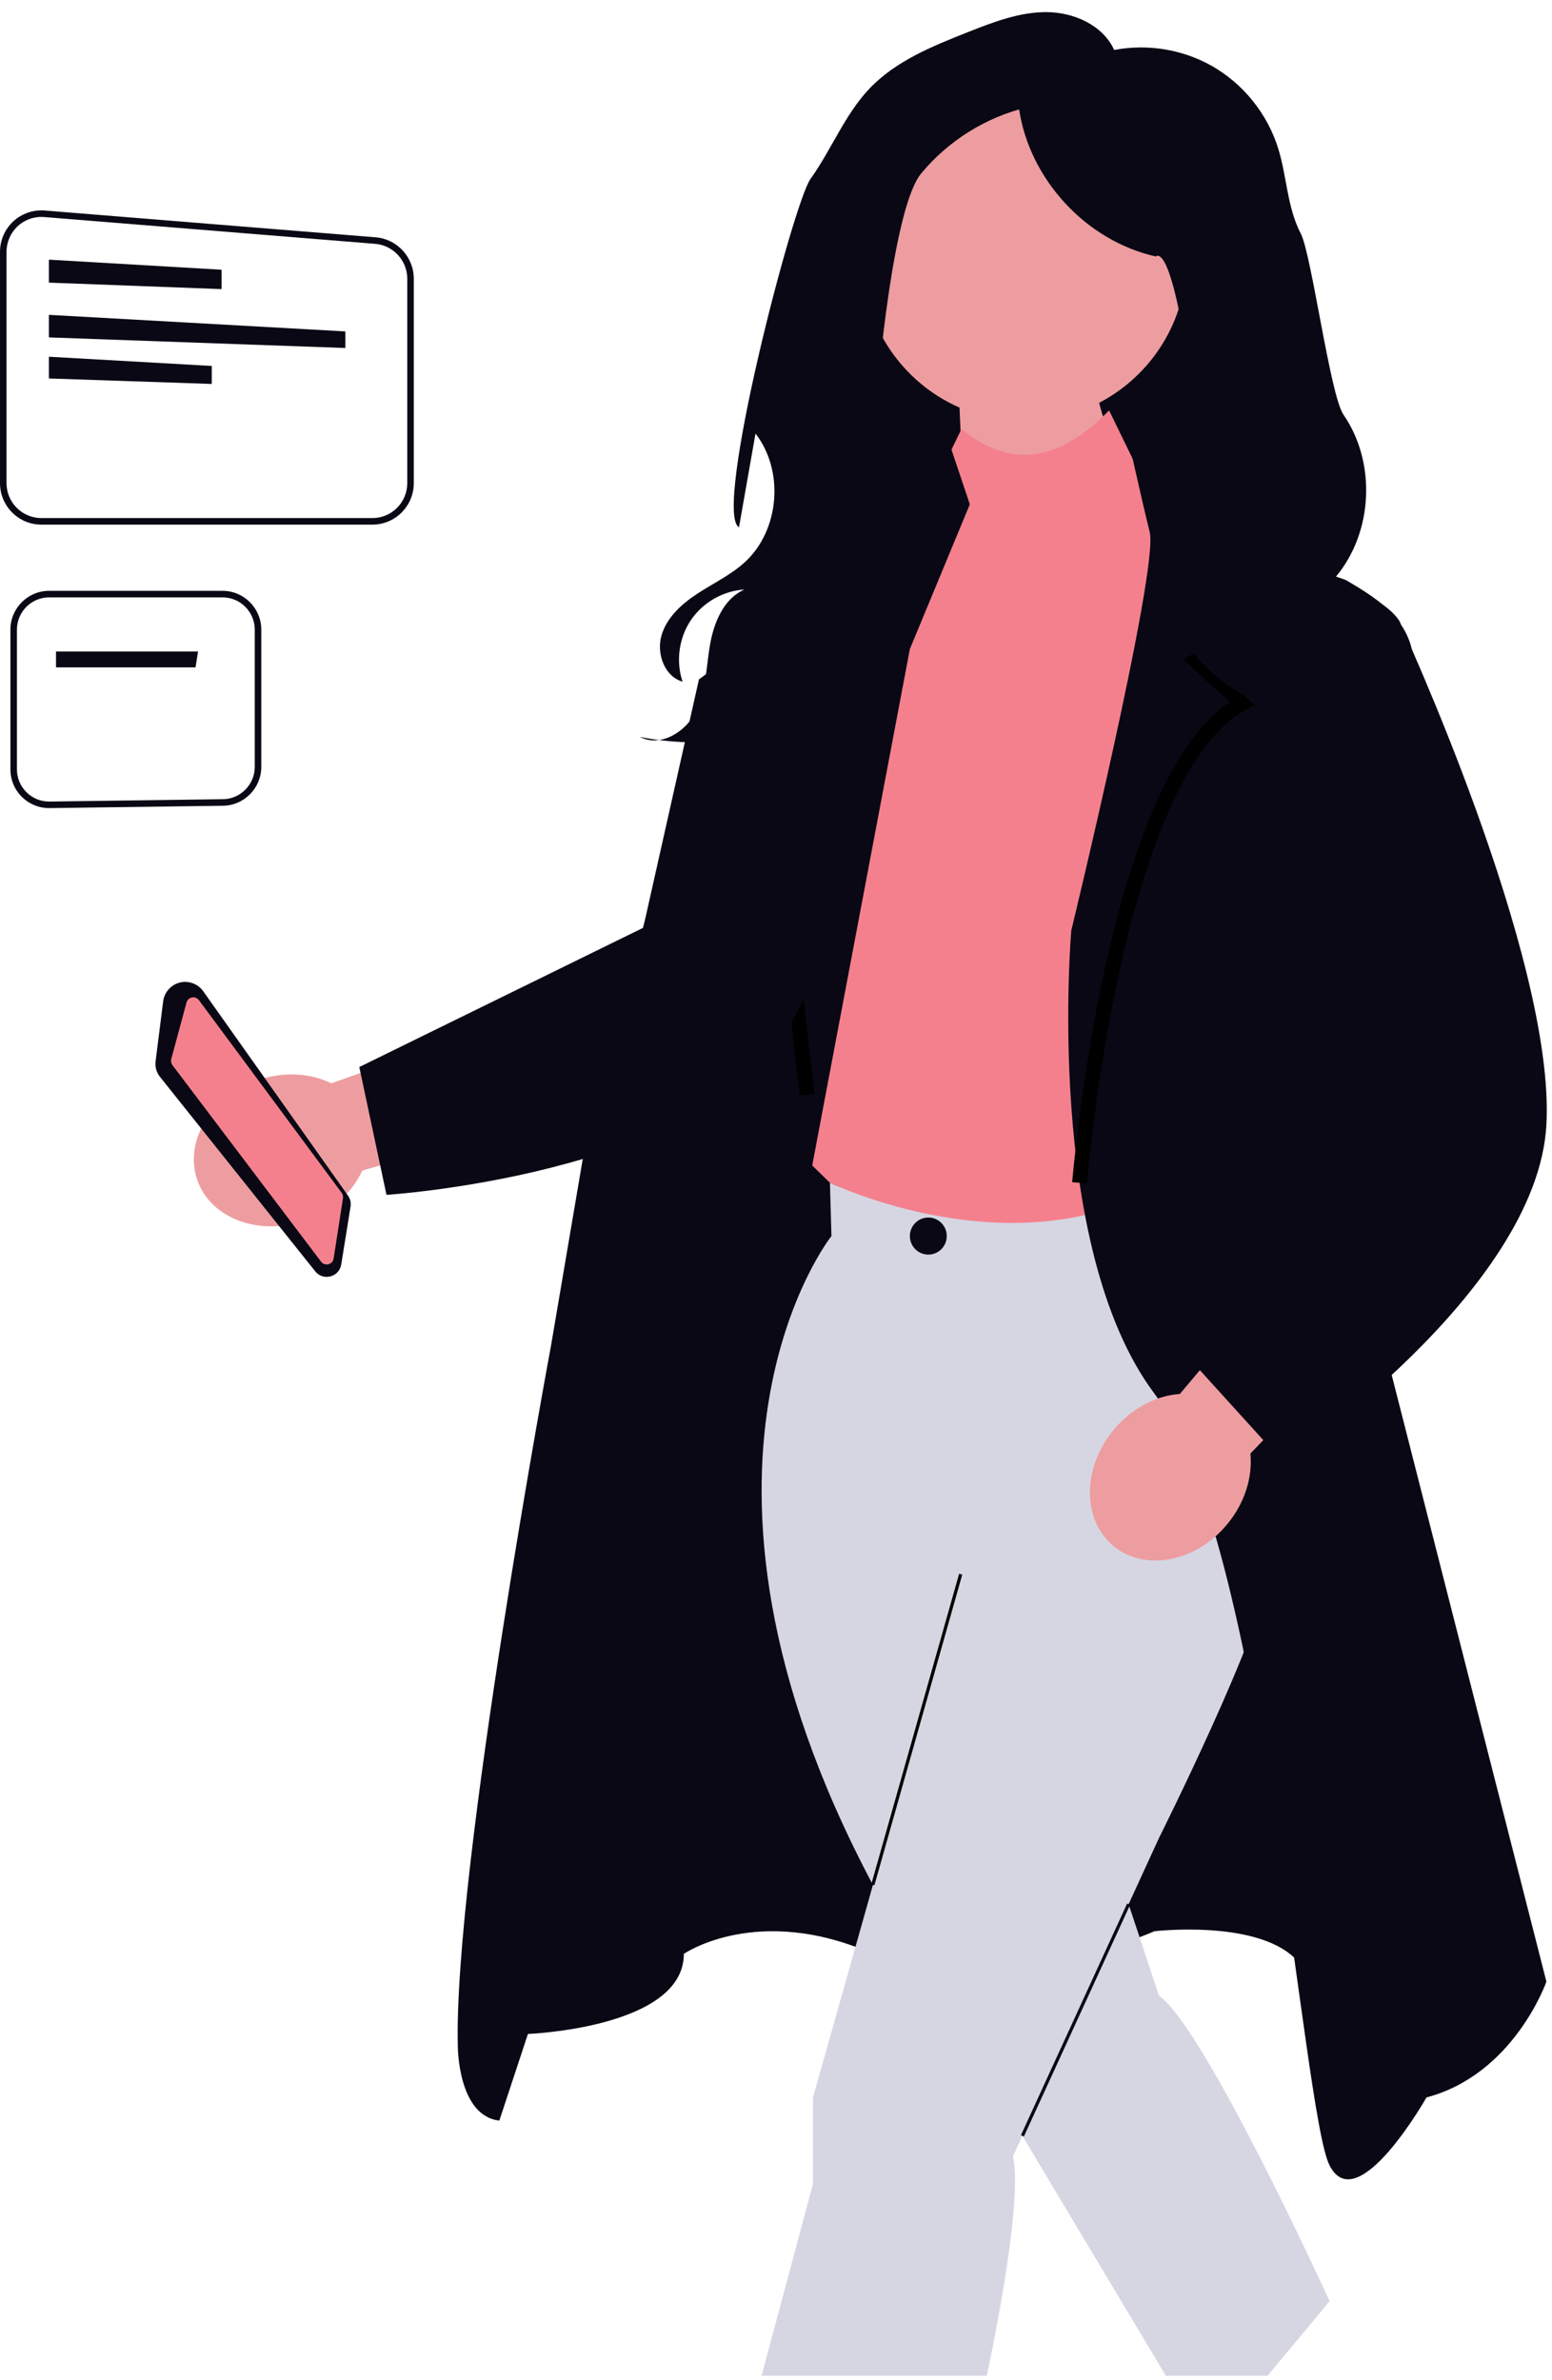 <svg width="105" height="161" viewBox="0 0 105 161" fill="none" xmlns="http://www.w3.org/2000/svg">
<g clip-path="url(#clip0_5254_1812)">
<path d="M71.76 41.858C80.291 41.858 87.207 33.653 87.207 23.532C87.207 13.412 80.291 5.207 71.76 5.207C63.228 5.207 56.312 13.412 56.312 23.532C56.312 33.653 63.228 41.858 71.76 41.858Z" fill="#090814"/>
<path d="M80.229 18.633C80.875 12.577 76.508 7.142 70.475 6.493C64.442 5.845 59.028 10.228 58.382 16.284C57.858 21.196 60.631 25.698 64.916 27.571L65.534 41.807L77.26 33.959C77.26 33.959 75.251 30.735 74.362 27.248C77.519 25.601 79.822 22.45 80.229 18.633Z" fill="#ED9DA0"/>
<path d="M33.158 139.68L35.718 137.578C35.718 137.578 46.265 137.174 46.265 132.162C46.265 132.162 51.255 128.716 59.058 132.162C66.861 135.608 78.103 130.631 78.103 130.631C78.103 130.631 84.843 129.846 87.555 132.413C90.266 134.981 97.132 126.837 97.132 126.837L83.713 71.078L52.36 70.43L33.158 139.68Z" fill="#090814"/>
<path d="M78.407 134.982L76.356 128.803L78.407 124.331C78.407 124.331 85.619 109.922 85.758 106.476L78.875 80.006C78.875 80.006 62.132 82.825 56.149 80.006L56.251 83.608C56.251 83.608 43.944 99.058 59.058 127.499L55.002 141.873V147.722L51.523 160.699H66.76C66.76 160.699 69.274 149.198 68.535 145.849L69.168 144.47L78.875 160.699H85.758L89.954 155.657C89.954 155.657 81.528 137.175 78.407 134.982Z" fill="#D6D6E3"/>
<path d="M64.891 106.448L58.945 127.467L59.155 127.526L65.101 106.508L64.891 106.448Z" fill="black"/>
<path d="M62.805 84.862C63.494 84.862 64.053 84.3 64.053 83.609C64.053 82.916 63.494 82.356 62.805 82.356C62.115 82.356 61.557 82.916 61.557 83.609C61.557 84.3 62.115 84.862 62.805 84.862Z" fill="#090814"/>
<path d="M75.036 27.762C71.263 31.613 68.01 31.445 65.05 29.015L59.058 41.367L54.066 77.97L56.149 80.006C56.149 80.006 68.734 86.114 78.876 80.006L79.656 37.247L75.036 27.762Z" fill="#F5808D"/>
<path d="M64.114 29.641L58.123 38.186L49.073 42.258L39.712 76.716L37.276 91.038C37.276 91.038 30.662 126.523 30.974 138.427C30.974 138.427 30.974 143.126 33.782 143.439L54.729 80.005L61.556 43.903L65.613 34.114L64.114 29.641Z" fill="#090814"/>
<path d="M75.972 28.074C75.972 28.074 80.904 30.041 82.153 36.62C82.153 36.62 92.763 39.126 94.635 41.945C96.508 44.764 92.802 87.704 92.802 87.704L104.621 134.041C104.621 134.041 102.437 140.306 96.508 141.873C96.508 141.873 91.827 150.137 89.954 146.475C88.082 142.812 85.585 104.282 78.096 94.258C70.606 84.234 72.479 62.933 72.479 62.933C72.479 62.933 78.408 38.499 77.784 35.993C77.159 33.487 75.972 28.074 75.972 28.074Z" fill="#090814"/>
<path d="M73.037 80.007C73.037 80.007 75.287 52.284 84.025 47.585L80.905 44.697L84.025 42.953L82.153 36.621" stroke="black" stroke-miterlimit="10"/>
<path d="M58.123 38.188L55.518 41.947L58.123 45.014L51.523 47.233L54.601 74.052" stroke="black" stroke-miterlimit="10"/>
<path d="M78.288 17.293C79.569 17.258 80.671 26.833 80.982 28.08C81.292 29.328 80.969 30.649 80.485 31.84C80.001 33.031 79.356 34.157 78.979 35.387C78.331 37.506 78.536 39.848 79.398 41.888C81.263 46.306 86.368 49.084 91.074 48.242L91.23 48.565C91.733 46.945 91.207 45.052 89.942 43.926C91.912 44.47 93.49 46.238 93.813 48.263C94.567 47.411 95.33 46.489 95.545 45.37C95.803 44.031 95.207 42.643 94.299 41.629C93.391 40.616 92.2 39.91 91.029 39.221L90.385 39.002C92.901 35.993 93.119 31.276 90.891 28.047C89.986 26.735 88.737 17.207 88 15.793C87.079 14.025 87.065 11.931 86.471 10.028C85.744 7.693 84.103 5.658 81.979 4.456C79.856 3.255 77.272 2.9 74.905 3.485L75.381 3.381C74.612 1.696 72.646 0.828 70.799 0.82C68.953 0.813 67.182 1.502 65.464 2.181C63.079 3.124 60.615 4.118 58.841 5.975C57.155 7.74 56.262 10.11 54.839 12.095C53.651 13.752 48.212 34.686 49.997 35.665C50.389 33.443 50.78 31.22 51.171 28.998L51.048 29.245C53.082 31.761 52.772 35.858 50.382 38.035C49.44 38.893 48.27 39.448 47.203 40.142C46.135 40.837 45.116 41.75 44.756 42.975C44.396 44.199 44.954 45.758 46.177 46.108C45.716 44.735 45.93 43.151 46.739 41.95C47.547 40.749 48.931 39.959 50.373 39.876C48.959 40.482 48.29 42.117 48.031 43.639C47.772 45.161 47.767 46.768 47.075 48.147C46.384 49.526 44.659 50.569 43.3 49.846C47.429 50.674 51.826 50.088 55.597 48.207C57.88 47.067 60.043 45.311 60.796 42.866C62.254 38.128 57.954 33.016 59.434 28.285L59.254 28.13C59.389 25.249 60.48 13.963 62.314 11.743C64.147 9.522 66.712 7.921 69.507 7.253L68.944 7.367C69.648 12.152 73.507 16.309 78.213 17.351L78.288 17.293Z" fill="#090814"/>
<path d="M22.416 73.278L43.781 65.68L47.27 72.756L24.512 79.175C23.854 80.625 22.504 81.888 20.712 82.529C17.576 83.652 14.283 82.451 13.357 79.845C12.431 77.24 14.223 74.218 17.359 73.095C19.151 72.454 20.993 72.574 22.416 73.278Z" fill="#ED9DA0"/>
<path d="M47.287 45.953L43.517 62.756L24.309 72.176L26.147 80.821C26.147 80.821 46.774 79.526 52.974 70.106C59.175 60.687 61.496 35.568 61.496 35.568" fill="#090814"/>
<path d="M10.526 71.795L11.038 67.733C11.126 67.035 11.696 66.484 12.394 66.422C12.922 66.375 13.441 66.615 13.749 67.049L23.545 80.876C23.697 81.091 23.758 81.354 23.716 81.615L23.086 85.53C23.022 85.925 22.743 86.234 22.357 86.336C21.971 86.438 21.576 86.308 21.327 85.995L10.818 72.832C10.586 72.541 10.48 72.163 10.526 71.795Z" fill="#090814"/>
<path d="M11.573 71.698C11.576 71.677 11.58 71.655 11.586 71.634L12.618 67.814C12.666 67.636 12.808 67.504 12.989 67.469C13.169 67.435 13.35 67.506 13.46 67.654L23.117 80.684C23.193 80.786 23.221 80.916 23.205 81.043L22.572 85.125C22.542 85.318 22.407 85.467 22.218 85.515C22.03 85.563 21.84 85.496 21.722 85.341L11.666 72.048C11.591 71.948 11.558 71.821 11.573 71.698Z" fill="#F5808D"/>
<path d="M79.823 94.288L94.458 76.914L101.025 81.26L84.594 98.32C84.754 99.905 84.222 101.679 82.996 103.14C80.852 105.697 77.405 106.326 75.297 104.544C73.189 102.763 73.219 99.246 75.363 96.689C76.589 95.228 78.24 94.4 79.823 94.288Z" fill="#ED9DA0"/>
<path d="M87.579 58.104L92.763 74.524L80.904 92.379L86.834 98.915C86.834 98.915 103.997 87.359 104.621 76.086C105.245 64.813 94.635 41.945 94.635 41.945" fill="#090814"/>
<path d="M76.256 128.758L69.072 144.426L69.27 144.517L76.453 128.849L76.256 128.758Z" fill="#090814"/>
<path d="M25.199 35.486H2.795C1.254 35.486 0 34.227 0 32.679V17.036C0 16.255 0.328 15.503 0.9 14.974C1.471 14.444 2.245 14.178 3.02 14.239L25.424 16.053C26.865 16.169 27.995 17.398 27.995 18.85V32.679C27.995 34.227 26.741 35.486 25.199 35.486ZM2.798 14.673C2.208 14.673 1.634 14.896 1.199 15.299C0.717 15.745 0.441 16.378 0.441 17.036V32.679C0.441 33.983 1.497 35.043 2.795 35.043H25.199C26.497 35.043 27.554 33.983 27.554 32.679V18.85C27.554 17.627 26.602 16.592 25.389 16.494L2.985 14.68C2.922 14.675 2.86 14.673 2.798 14.673Z" fill="#090814"/>
<path d="M3.307 17.564V19.117L14.989 19.556V18.245L3.307 17.564Z" fill="#090814"/>
<path d="M3.307 21.297V22.823L23.366 23.539V22.418L3.307 21.297Z" fill="#090814"/>
<path d="M3.307 24.129V25.6L14.328 25.971V24.754L3.307 24.129Z" fill="#090814"/>
<path d="M3.321 54.661C2.629 54.661 1.976 54.392 1.483 53.904C0.981 53.407 0.704 52.742 0.704 52.033V42.593C0.704 41.144 1.878 39.965 3.322 39.965H15.059C16.503 39.965 17.677 41.144 17.677 42.593V51.874C17.677 53.303 16.519 54.482 15.095 54.502L3.321 54.661ZM3.322 40.407C2.121 40.407 1.145 41.388 1.145 42.593V52.033C1.145 52.623 1.375 53.175 1.793 53.589C2.203 53.995 2.745 54.218 3.321 54.218L3.351 54.218L15.089 54.059C16.273 54.043 17.236 53.063 17.236 51.874V42.593C17.236 41.388 16.26 40.407 15.059 40.407H3.322Z" fill="#090814"/>
<path d="M3.79 44.07V45.143H13.228L13.399 44.07H3.79Z" fill="#090814"/>
</g>
<defs>
<clipPath id="clip0_5254_1812">
<rect width="104.648" height="159.879" fill="white" transform="translate(0 0.82)"/>
</clipPath>
</defs>
</svg>
